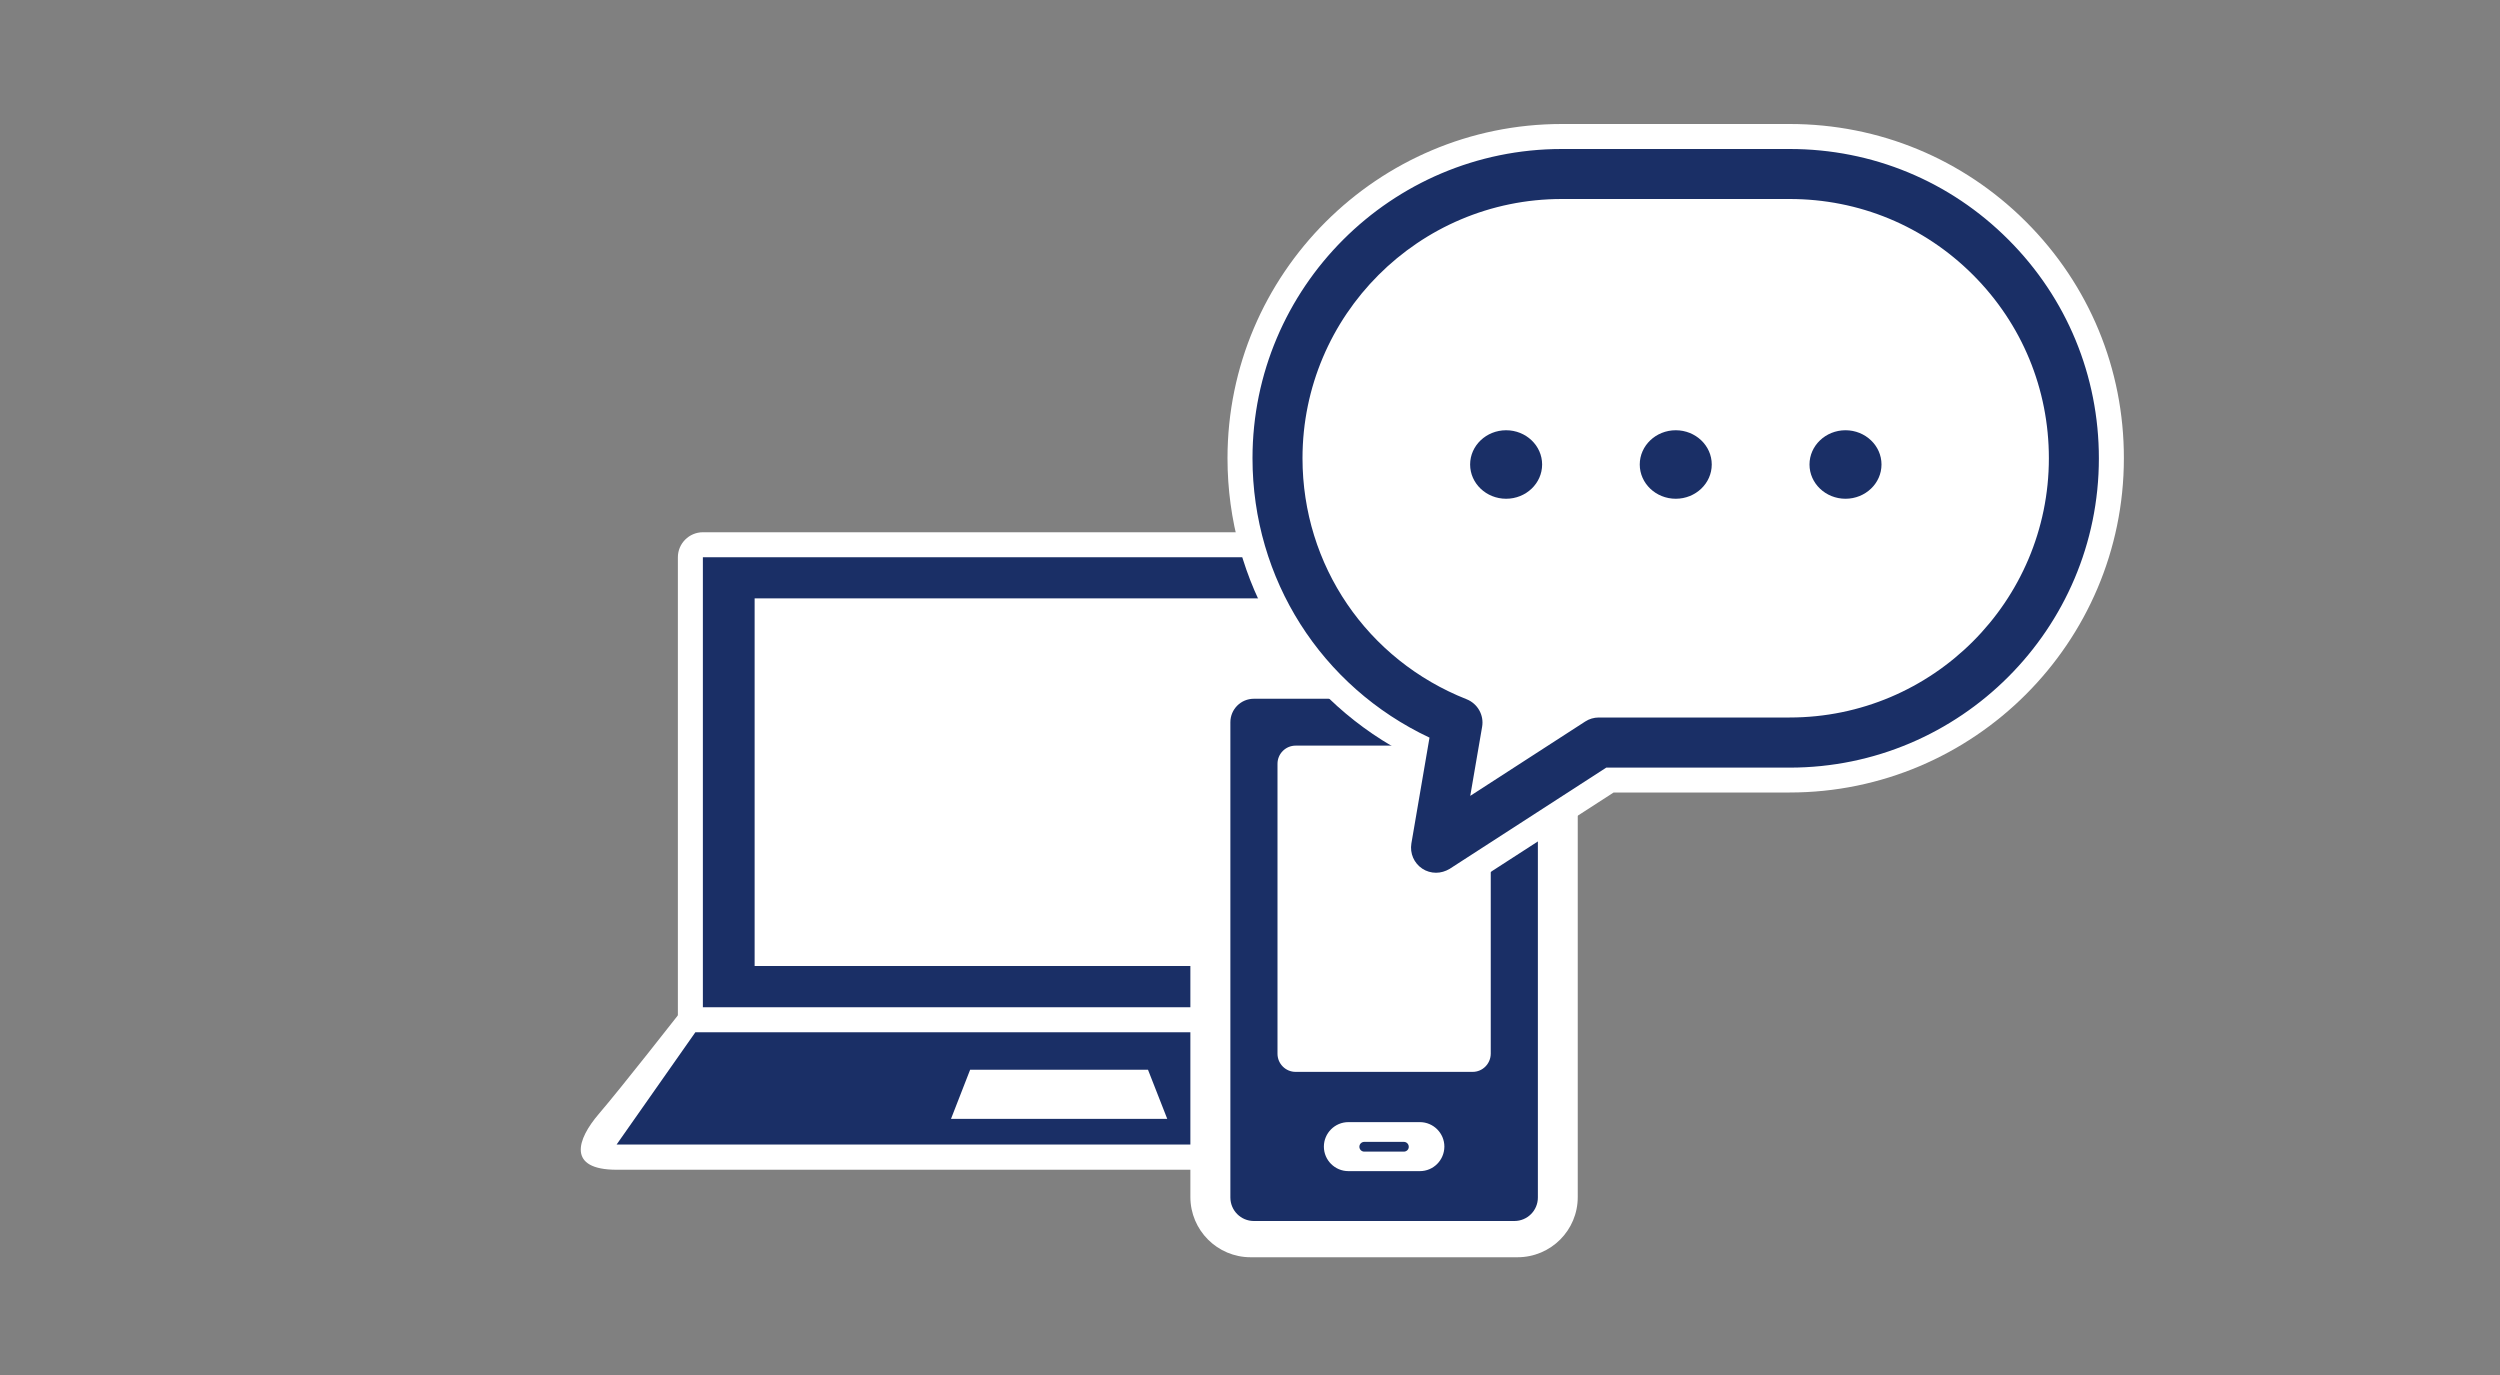 <?xml version="1.0" encoding="utf-8"?>
<!-- Generator: Adobe Illustrator 27.8.1, SVG Export Plug-In . SVG Version: 6.00 Build 0)  -->
<svg version="1.1" id="レイヤー_2_00000034071689263375461860000013727951858275147661_"
	 xmlns="http://www.w3.org/2000/svg" xmlns:xlink="http://www.w3.org/1999/xlink" x="0px" y="0px" viewBox="0 0 200 110"
	 style="enable-background:new 0 0 200 110;" xml:space="preserve">
<rect x="0" y="0" width="200" height="110" fill="#808080" stroke="none"/>
<style type="text/css">
	.st0{fill:#FFFFFF;}
	.st1{fill:#1A2F66;}
</style>
<g>
	<path class="st0" d="M112.48,81.58H56.23c-1.1,0-2,1.1-2,0v-37c0-1.1,0.9-2,2-2h56.25c1.1,0,2,0.9,2,2v35
		C114.48,80.69,113.58,81.58,112.48,81.58z"/>
	<path class="st0" d="M112.23,93.58c0,0-61.35,0-62.89,0c-4,0-3.18-2.43-1.44-4.46c1.77-2.06,6.55-8.17,6.55-8.17l57.78,0.62V93.58z
		"/>
	<rect x="56.23" y="44.58" class="st1" width="58" height="36"/>
	<polygon class="st1" points="120.12,91.56 49.33,91.56 55.63,82.58 113.83,82.58 	"/>
	<polygon class="st0" points="93.38,89.51 76.08,89.51 77.61,85.58 91.84,85.58 	"/>
	<rect x="60.37" y="47.87" class="st0" width="48.72" height="29.41"/>
	<path class="st0" d="M121.4,100.58h-21.35c-2.66,0-4.82-2.16-4.82-4.82V56.89c0-2.66,2.16-4.82,4.82-4.82h21.35
		c2.66,0,4.82,2.16,4.82,4.82v38.86C126.23,98.42,124.07,100.58,121.4,100.58z"/>
	<rect x="106.27" y="52.07" class="st0" width="2.56" height="38.98"/>
	<g>
		<path class="st1" d="M121.15,97.68h-20.84c-1.04,0-1.88-0.84-1.88-1.88V57.78c0-1.04,0.84-1.88,1.88-1.88h20.84
			c1.04,0,1.88,0.84,1.88,1.88V95.8C123.03,96.84,122.19,97.68,121.15,97.68z"/>
		<path class="st0" d="M117.81,85.75h-14.16c-0.8,0-1.45-0.65-1.45-1.45V61.1c0-0.8,0.65-1.45,1.45-1.45h14.16
			c0.8,0,1.45,0.65,1.45,1.45v23.2C119.25,85.1,118.61,85.75,117.81,85.75z"/>
		<g>
			<path class="st0" d="M113.59,93.69h-5.72c-1.08,0-1.96-0.88-1.96-1.96l0,0c0-1.08,0.88-1.96,1.96-1.96h5.72
				c1.08,0,1.96,0.88,1.96,1.96l0,0C115.54,92.82,114.67,93.69,113.59,93.69z"/>
			<path class="st1" d="M112.31,92.13h-3.17c-0.22,0-0.39-0.18-0.39-0.39l0,0c0-0.22,0.18-0.39,0.39-0.39h3.17
				c0.22,0,0.39,0.18,0.39,0.39l0,0C112.71,91.95,112.53,92.13,112.31,92.13z"/>
		</g>
	</g>
	<g>
		<path class="st0" d="M114.88,71.82c-0.77,0-1.54-0.22-2.2-0.66c-1.32-0.87-2.01-2.45-1.74-4.01l1.2-7.02
			c-8.57-4.64-13.94-13.54-13.94-23.47c0-14.74,12-26.74,26.74-26.74h18.24c7.14,0,13.86,2.78,18.91,7.83
			c5.05,5.05,7.83,11.77,7.82,18.91c0,14.74-12,26.74-26.74,26.74h-14.08l-12.04,7.78C116.39,71.61,115.63,71.82,114.88,71.82z
			 M124.94,17.92c-10.33,0-18.74,8.41-18.74,18.74c0,7.73,4.66,14.57,11.87,17.42c1.76,0.7,2.79,2.53,2.47,4.4l-0.18,1.04l5.38-3.47
			c0.65-0.42,1.4-0.64,2.17-0.64h15.26c10.33,0,18.74-8.41,18.74-18.74c0-5.01-1.94-9.71-5.48-13.25
			c-3.54-3.54-8.24-5.49-13.25-5.49H124.94z"/>
		<path class="st0" d="M143.18,13.92h-18.24c-12.56,0-22.74,10.18-22.74,22.74l0,0c0,9.61,5.97,17.81,14.4,21.14l-1.72,10.02
			l13.03-8.42h15.26c12.56,0,22.74-10.18,22.74-22.74l0,0C165.92,24.1,155.74,13.92,143.18,13.92z"/>
		<path class="st1" d="M114.88,69.82c-0.38,0-0.77-0.11-1.1-0.33c-0.66-0.44-1-1.22-0.87-2.01l1.45-8.47
			c-8.66-4.08-14.16-12.68-14.16-22.35c0-13.64,11.1-24.74,24.74-24.74h18.24c6.61,0,12.82,2.57,17.49,7.25
			c4.67,4.67,7.24,10.89,7.24,17.5c0,13.64-11.1,24.74-24.74,24.74H128.5l-12.53,8.1C115.63,69.71,115.26,69.82,114.88,69.82z
			 M124.94,15.92c-11.44,0-20.74,9.3-20.74,20.74c0,8.56,5.16,16.13,13.13,19.28c0.88,0.35,1.4,1.27,1.24,2.2l-0.95,5.53l9.2-5.95
			c0.32-0.21,0.7-0.32,1.09-0.32h15.26c11.44,0,20.74-9.3,20.74-20.74c0-5.54-2.15-10.75-6.07-14.67
			c-3.92-3.92-9.12-6.07-14.67-6.07H124.94z"/>
	</g>
	<g>
		<path class="st1" d="M144.76,37.16c0,1.51,1.29,2.74,2.88,2.74c1.59,0,2.88-1.23,2.88-2.74c0-1.51-1.29-2.74-2.88-2.74
			C146.05,34.42,144.76,35.65,144.76,37.16z"/>
		<path class="st1" d="M131.18,37.16c0,1.51,1.29,2.74,2.88,2.74c1.59,0,2.88-1.23,2.88-2.74c0-1.51-1.29-2.74-2.88-2.74
			C132.47,34.42,131.18,35.65,131.18,37.16z"/>
		<path class="st1" d="M117.61,37.16c0,1.51,1.29,2.74,2.88,2.74s2.88-1.23,2.88-2.74c0-1.51-1.29-2.74-2.88-2.74
			S117.61,35.65,117.61,37.16z"/>
	</g>
</g>
</svg>
